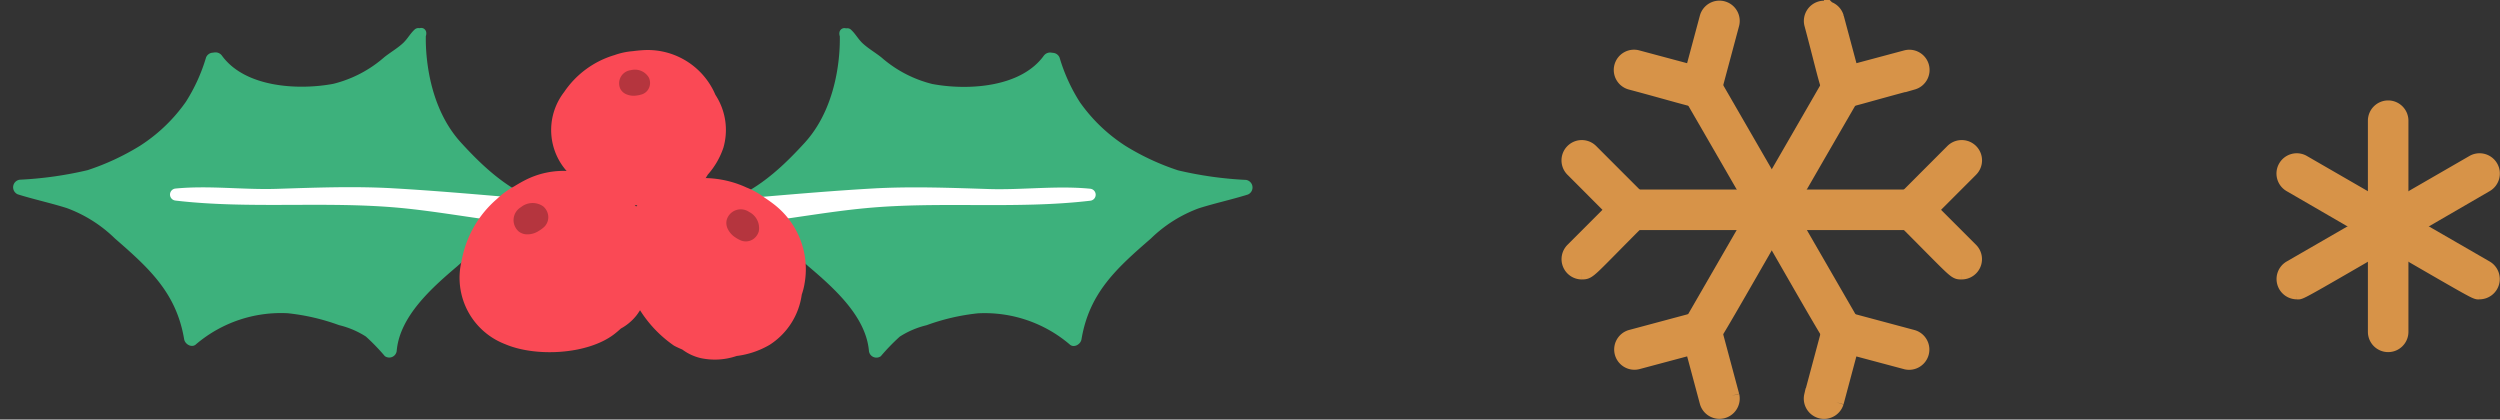 <svg xmlns="http://www.w3.org/2000/svg" width="166.013" height="27.861" viewBox="0 0 166.013 27.861">
  <rect x="0" y="0" width="166.013" height="27.861" fill="#333333" stroke="none"/>
  <g id="Group_3489" data-name="Group 3489" transform="translate(-833.743 -1199.07)">
    <g id="Group_3458" data-name="Group 3458" transform="translate(937.927 1199.594)">
      <g id="Group_3199" data-name="Group 3199" transform="translate(0 0)">
        <path id="Path_29569" data-name="Path 29569" d="M111.924,9.765h19.539a.845.845,0,0,0,0-1.691H111.924a.845.845,0,0,0,0,1.691" transform="translate(-108.222 4.489)" fill="#d79348" stroke="#d79348" stroke-width="1"/>
        <path id="Path_29570" data-name="Path 29570" d="M114.329,22.52c.7,0-.144,1.023,10.5-17.342a.845.845,0,0,0-1.464-.846L113.6,21.251a.845.845,0,0,0,.731,1.269" transform="translate(-105.744 0.193)" fill="#d79348" stroke="#d79348" stroke-width="1"/>
        <path id="Path_29571" data-name="Path 29571" d="M124.114,22.519a.846.846,0,0,0,.733-1.269l-9.77-16.919a.845.845,0,0,0-1.464.846c10.649,18.371,9.806,17.342,10.5,17.342" transform="translate(-105.759 0.193)" fill="#d79348" stroke="#d79348" stroke-width="1"/>
        <path id="Path_29572" data-name="Path 29572" d="M113.8,14.714a.847.847,0,0,0,.6-1.443l-2.679-2.68L114.4,7.908a.846.846,0,0,0-1.2-1.2l-3.276,3.28a.844.844,0,0,0,0,1.2c3.615,3.617,3.406,3.526,3.875,3.526" transform="translate(-87.715 2.818)" fill="#d79348" stroke="#d79348" stroke-width="1"/>
        <path id="Path_29573" data-name="Path 29573" d="M121.351,14.714c.5,0,.365-.014,3.875-3.526a.844.844,0,0,0,0-1.2l-3.276-3.28a.846.846,0,0,0-1.2,1.2l2.679,2.684-2.679,2.68a.847.847,0,0,0,.6,1.443" transform="translate(-120.494 2.818)" fill="#d79348" stroke="#d79348" stroke-width="1"/>
        <path id="Path_29574" data-name="Path 29574" d="M113.442,8.052c.341,0,1.64-.418,4.7-1.232a.845.845,0,0,0-.438-1.632l-3.66.98-.98-3.66a.847.847,0,0,0-1.636.436c1.189,4.431,1.145,5.107,2.018,5.107" transform="translate(-95.304 -1.884)" fill="#d79348" stroke="#d79348" stroke-width="1"/>
        <path id="Path_29575" data-name="Path 29575" d="M124.938,17.16l-1.2-4.476a.856.856,0,0,0-1.035-.6l-4.476,1.2a.845.845,0,0,0,.436,1.632l3.66-.978.98,3.658a.847.847,0,0,0,1.636-.436" transform="translate(-114.118 8.591)" fill="#d79348" stroke="#d79348" stroke-width="1"/>
        <path id="Path_29576" data-name="Path 29576" d="M113.06,17.6l.978-3.658,3.664.978a.845.845,0,0,0,.436-1.632l-4.48-1.2a.847.847,0,0,0-1.035.6l-1.2,4.476a.847.847,0,0,0,1.636.436" transform="translate(-95.304 8.591)" fill="#d79348" stroke="#d79348" stroke-width="1"/>
        <path id="Path_29577" data-name="Path 29577" d="M122.918,8.054a.845.845,0,0,0,.818-.627l1.2-4.48A.847.847,0,0,0,123.3,2.51l-.982,3.66-3.658-.98a.845.845,0,0,0-.44,1.632c2.511.668,4.354,1.232,4.7,1.232" transform="translate(-114.116 -1.885)" fill="#d79348" stroke="#d79348" stroke-width="1"/>
        <path id="Path_29587" data-name="Path 29587" d="M97.421,20.021V6A.845.845,0,0,0,95.73,6V20.021a.845.845,0,0,0,1.691,0" transform="translate(-42.173 1.491)" fill="#d79348" stroke="#d79348" stroke-width="1"/>
        <path id="Path_29588" data-name="Path 29588" d="M93.581,15.594c.339,0-.572.493,12.561-7.119a.847.847,0,0,0-.846-1.468L93.159,14.014a.847.847,0,0,0,.422,1.579" transform="translate(-45.247 3.26)" fill="#d79348" stroke="#d79348" stroke-width="1"/>
        <path id="Path_29589" data-name="Path 29589" d="M105.731,15.593a.847.847,0,0,0,.422-1.579L94.016,7.007a.847.847,0,0,0-.846,1.468c13.048,7.561,12.222,7.119,12.561,7.119" transform="translate(-45.26 3.26)" fill="#d79348" stroke="#d79348" stroke-width="1"/>
      </g>
    </g>
    <g id="Group_3459" data-name="Group 3459" transform="translate(833.611 1199.594)">
      <g id="Group_3201" data-name="Group 3201" transform="matrix(-0.998, 0.07, -0.07, -0.998, 42.158, 23.324)">
        <path id="Path_29725" data-name="Path 29725" d="M22.238,21.261A11.562,11.562,0,0,1,23.93,18.5a10.917,10.917,0,0,1,3.379-2.522A16.281,16.281,0,0,1,30.955,14.8a24.774,24.774,0,0,1,4.556-.079.509.509,0,0,0,.239-.948c-1.025-.465-2.092-.834-3.113-1.3a9.023,9.023,0,0,1-2.926-2.391C27.689,7.832,26.1,6,25.962,2.875c-.015-.34-.444-.662-.755-.415a8.7,8.7,0,0,1-6.276,1.293,14.254,14.254,0,0,1-3.287-1.2,5.808,5.808,0,0,1-1.675-.969A13.674,13.674,0,0,1,12.879.14a.5.5,0,0,0-.822.235c-.469,2.264-2.831,3.885-4.678,5.1A12.134,12.134,0,0,1,.408,7.659a.438.438,0,0,0-.214.8A.4.4,0,0,0,.378,8.6c2.553.975,4.194,2.791,5.761,5,2.181,3.076,1.438,7.255,1.449,7.276L7.58,20.9a.511.511,0,0,0-.052.226.336.336,0,0,0,.405.336.365.365,0,0,0,.344-.054c.326-.235.537-.554.865-.793.415-.3.917-.511,1.355-.78a8.071,8.071,0,0,1,3.57-1.339c2.36-.147,5.857.467,7.121,2.781a.523.523,0,0,0,.452.249c.052,0,.106,0,.158,0a.511.511,0,0,0,.44-.264" transform="translate(3.541 1.885) rotate(-3)" fill="#3db17c"/>
        <path id="Path_29726" data-name="Path 29726" d="M29.323,5.093c-4.832-1.175-9.868-1.239-14.731-2.3C10.026,1.789,5.373-.091.662,0A.7.7,0,0,0,.5,1.378a24.562,24.562,0,0,0,3.665.509c1.185.208,2.341.562,3.52.807,2.376.5,4.757,1,7.144,1.434,2.544.465,5.151.683,7.725.917,2.219.2,4.441.785,6.674.84a.4.4,0,0,0,.093-.791" transform="translate(0 9.071) rotate(-3)" fill="#fff"/>
      </g>
      <g id="Group_3202" data-name="Group 3202" transform="matrix(0.998, 0.07, -0.07, 0.998, 43.788, 0)">
        <path id="Path_29725-2" data-name="Path 29725" d="M22.238.265A11.562,11.562,0,0,0,23.93,3.029a10.917,10.917,0,0,0,3.379,2.522,16.281,16.281,0,0,0,3.646,1.177,24.774,24.774,0,0,0,4.556.079.509.509,0,0,1,.239.948c-1.025.465-2.092.834-3.113,1.3a9.023,9.023,0,0,0-2.926,2.391c-2.023,2.243-3.617,4.076-3.75,7.2-.015.34-.444.662-.755.415a8.7,8.7,0,0,0-6.276-1.293,14.255,14.255,0,0,0-3.287,1.2,5.808,5.808,0,0,0-1.675.969,13.674,13.674,0,0,0-1.09,1.444.5.5,0,0,1-.822-.235c-.469-2.264-2.831-3.885-4.678-5.1A12.135,12.135,0,0,0,.408,13.867a.438.438,0,0,1-.214-.8.4.4,0,0,1,.183-.137c2.553-.975,4.194-2.791,5.761-5C8.319,4.851,7.576.672,7.588.651L7.58.626A.511.511,0,0,1,7.528.4.336.336,0,0,1,7.933.065a.365.365,0,0,1,.344.054c.326.235.537.554.865.793.415.3.917.511,1.355.78a8.071,8.071,0,0,0,3.57,1.339c2.36.147,5.857-.467,7.121-2.781A.523.523,0,0,1,21.639,0c.052,0,.106,0,.158,0a.511.511,0,0,1,.44.264" transform="translate(4.668 0) rotate(3)" fill="#3db17c"/>
        <path id="Path_29726-2" data-name="Path 29726" d="M29.323.791C24.491,1.967,19.456,2.03,14.592,3.1,10.026,4.1,5.373,5.975.662,5.88A.7.7,0,0,1,.5,4.506,24.563,24.563,0,0,1,4.167,4c1.185-.208,2.341-.562,3.52-.807,2.376-.5,4.757-1,7.144-1.434,2.544-.465,5.151-.683,7.725-.917C24.776.639,27,.054,29.231,0a.4.4,0,0,1,.093.791" transform="translate(0.308 8.434) rotate(3)" fill="#fff"/>
      </g>
      <g id="Group_3200" data-name="Group 3200" transform="translate(30.674 2.8)">
        <path id="Path_29667" data-name="Path 29667" d="M30.526,35.826a5.029,5.029,0,0,1,.553.453,4.863,4.863,0,0,1,2.2,3.429,5.984,5.984,0,0,1-.246,2.357,4.649,4.649,0,0,1-.905,2.31,3.406,3.406,0,0,1-1.048.883,6.058,6.058,0,0,1-.475.4c-1.776,1.328-5.186,1.5-7.21.632a4.714,4.714,0,0,1-2.888-5.515,7.037,7.037,0,0,1,2.352-4.128,5.286,5.286,0,0,1,1.134-.829c.212-.13.428-.256.654-.376a5.6,5.6,0,0,1,5.879.381" transform="translate(-20.398 -26.762)" fill="#fa4955"/>
        <path id="Path_29668" data-name="Path 29668" d="M25.228,35.875a.967.967,0,0,1,.317.514.9.9,0,0,1-.337.93,1.637,1.637,0,0,1-.241.17,1.4,1.4,0,0,1-.785.248.917.917,0,0,1-.573-.189,1,1,0,0,1,.148-1.619,1.227,1.227,0,0,1,1.471-.054" transform="translate(-19.702 -25.498)" fill="#b5353e"/>
        <path id="Path_29669" data-name="Path 29669" d="M29.085,33.934a4.388,4.388,0,0,1,.28.558,4.254,4.254,0,0,1,.534,3.52A5.205,5.205,0,0,1,28.861,39.8a4.031,4.031,0,0,1-1.545,1.523,2.982,2.982,0,0,1-1.149.332,5.118,5.118,0,0,1-.526.153,7.283,7.283,0,0,1-5.978-2.066,4.119,4.119,0,0,1-.339-5.429,6.14,6.14,0,0,1,3.348-2.455,4.693,4.693,0,0,1,1.2-.258q.321-.044.657-.066a4.886,4.886,0,0,1,4.556,2.4" transform="translate(-12.404 -31.525)" fill="#fa4955"/>
        <path id="Path_29670" data-name="Path 29670" d="M22.5,32.563a.837.837,0,0,1,.069.524.785.785,0,0,1-.6.62,1.421,1.421,0,0,1-.251.052A1.244,1.244,0,0,1,21,33.677a.791.791,0,0,1-.389-.357.878.878,0,0,1,.694-1.24,1.075,1.075,0,0,1,1.193.482" transform="translate(-9.959 -30.744)" fill="#b5353e"/>
        <path id="Path_29671" data-name="Path 29671" d="M28.455,42.05a4.559,4.559,0,0,1-.177.672,4.724,4.724,0,0,1-2.138,3.336,5.733,5.733,0,0,1-2.182.736,4.479,4.479,0,0,1-2.408.138,3.3,3.3,0,0,1-1.205-.566,5.932,5.932,0,0,1-.551-.258,8.1,8.1,0,0,1-3.481-6.115,4.585,4.585,0,0,1,3.7-4.79,6.841,6.841,0,0,1,4.6.406,5.146,5.146,0,0,1,1.191.667c.2.133.4.273.6.426a5.437,5.437,0,0,1,2.049,5.35" transform="translate(-5.58 -26.48)" fill="#fa4955"/>
        <path id="Path_29672" data-name="Path 29672" d="M19.722,37.271a.944.944,0,0,1-.327.49.871.871,0,0,1-.957.076,1.649,1.649,0,0,1-.248-.14,1.4,1.4,0,0,1-.539-.6.884.884,0,0,1-.061-.583.973.973,0,0,1,1.488-.526,1.2,1.2,0,0,1,.645,1.279" transform="translate(0.125 -25.238)" fill="#b5353e"/>
      </g>
    </g>
  </g>
</svg>
